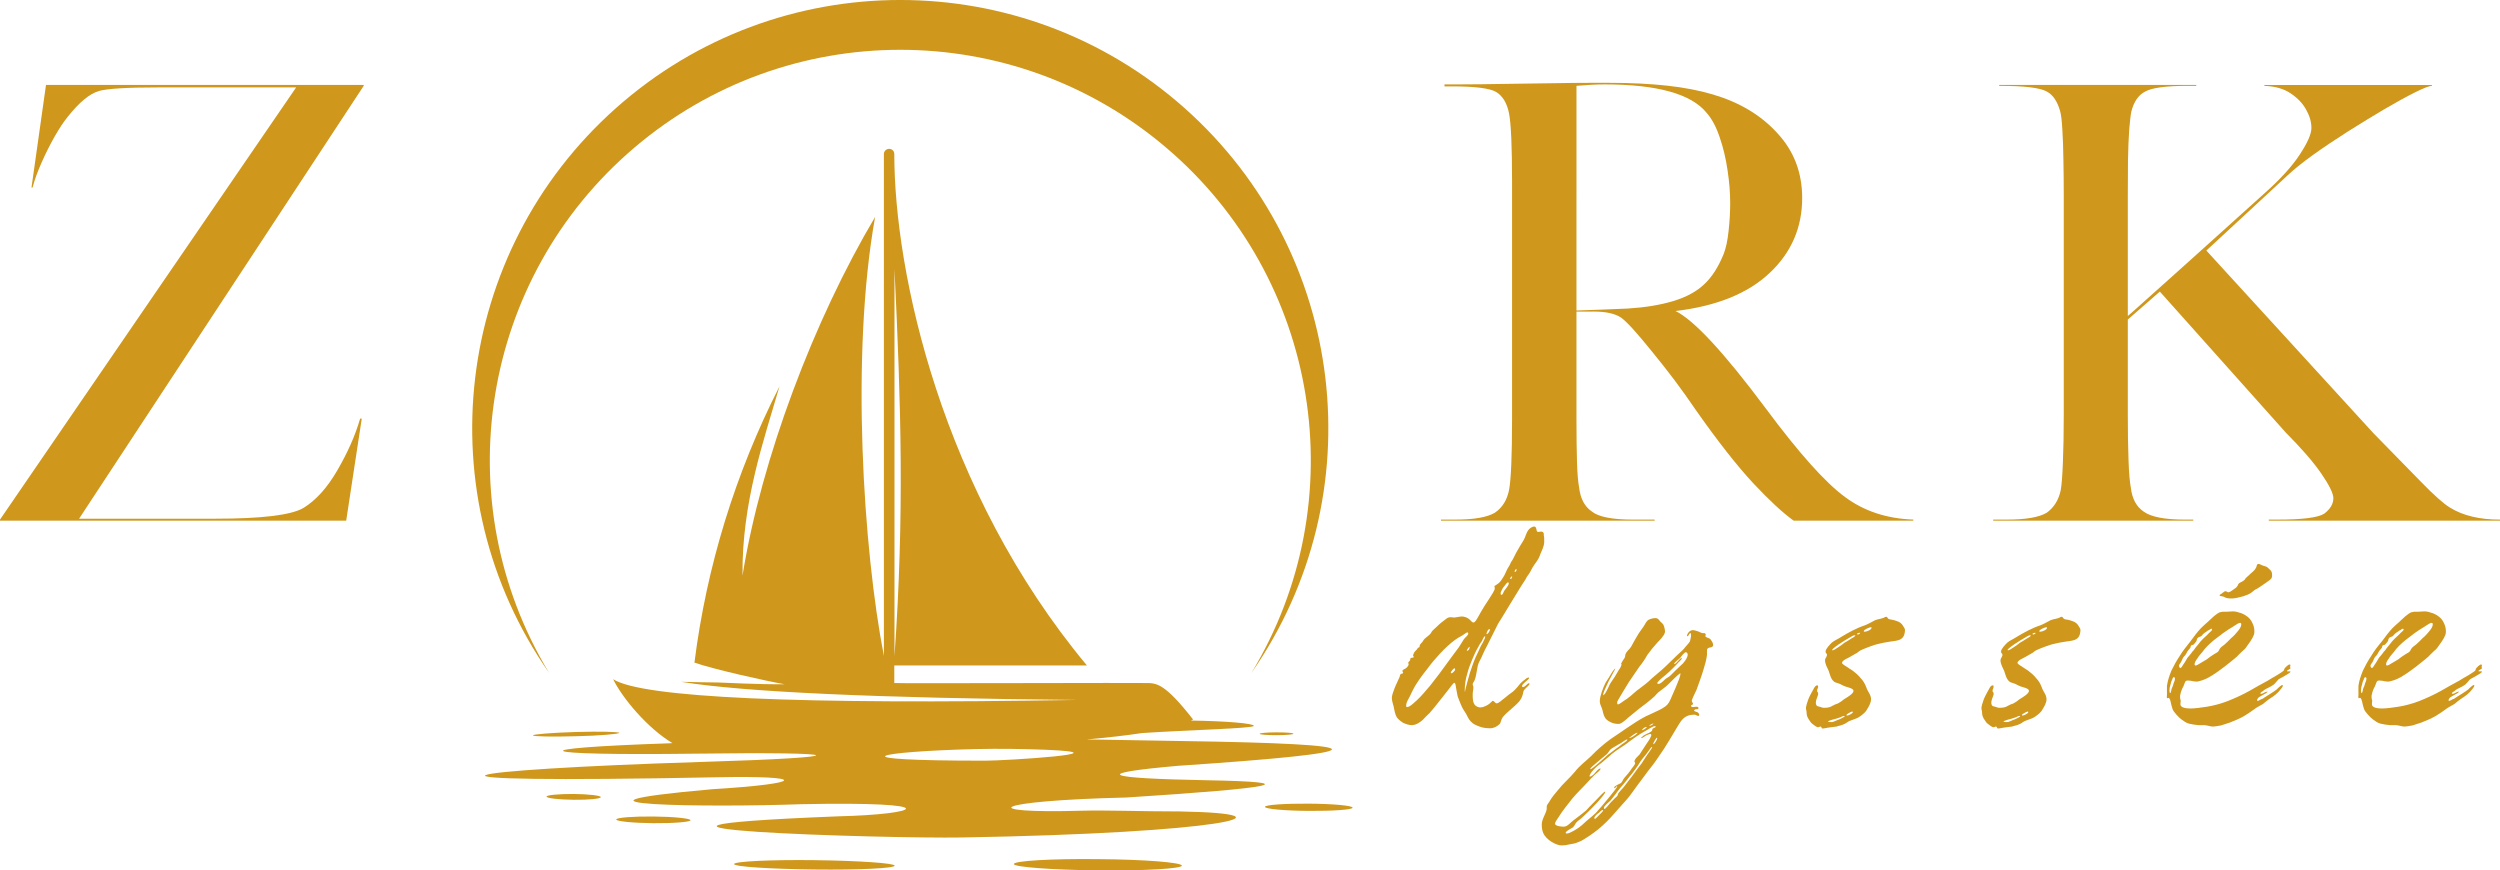 <?xml version="1.0" encoding="UTF-8" standalone="no"?>
<svg
   width="294.423"
   zoomAndPan="magnify"
   viewBox="0 0 220.817 76.885"
   height="102.513"
   preserveAspectRatio="xMidYMid"
   version="1.0"
   id="svg29"
   sodipodi:docname="RK (2).svg"
   xmlns:inkscape="http://www.inkscape.org/namespaces/inkscape"
   xmlns:sodipodi="http://sodipodi.sourceforge.net/DTD/sodipodi-0.dtd"
   xmlns="http://www.w3.org/2000/svg"
   xmlns:svg="http://www.w3.org/2000/svg">
  <sodipodi:namedview
     id="namedview29"
     pagecolor="#ffffff"
     bordercolor="#000000"
     borderopacity="0.25"
     inkscape:showpageshadow="2"
     inkscape:pageopacity="0.0"
     inkscape:pagecheckerboard="0"
     inkscape:deskcolor="#d1d1d1"
     inkscape:export-bgcolor="#ffffffff" />
  <defs
     id="defs1">
    <clipPath
       id="ddbff0255a">
      <path
         d="m 116,150 h 79 v 77.691 h -79 z m 0,0"
         clip-rule="nonzero"
         id="path1" />
    </clipPath>
  </defs>
  <g
     fill="#cf971b"
     fill-opacity="1"
     id="g4"
     transform="translate(-75.072,-150.626)">
    <g
       transform="translate(75.072,196.614)"
       id="g3">
      <g
         id="g2">
        <path
           d="M 0,0 V -0.094 L 26.156,-38.266 H 13.922 c -2.711,0 -4.434,0.105 -5.172,0.312 -0.824,0.23 -1.75,0.996 -2.781,2.297 -0.355,0.438 -0.742,1.023 -1.156,1.75 -0.406,0.719 -0.789,1.48 -1.141,2.281 -0.355,0.793 -0.621,1.527 -0.797,2.203 H 2.781 l 1.281,-9.062 H 32.125 v 0.078 L 6.984,-0.172 H 19 c 4.094,0 6.688,-0.312 7.781,-0.938 1.113,-0.676 2.113,-1.781 3,-3.312 0.914,-1.562 1.594,-3.094 2.031,-4.594 h 0.141 L 30.578,0 Z m 0,0"
           id="path2" />
      </g>
    </g>
  </g>
  <g
     fill="#cf971b"
     fill-opacity="1"
     id="g7"
     transform="translate(-75.072,-150.626)">
    <g
       transform="translate(197.712,214.767)"
       id="g6">
      <g
         id="g5">
        <path
           d="m 8.969,0.188 c 0.266,0 0.594,-0.125 0.812,-0.344 0.094,-0.078 0.125,-0.172 0.156,-0.297 0.047,-0.125 0.078,-0.234 0.172,-0.359 0.219,-0.266 0.484,-0.484 0.75,-0.719 0.25,-0.219 0.484,-0.422 0.703,-0.672 0.172,-0.234 0.266,-0.422 0.328,-0.719 0.031,-0.203 0.062,-0.266 0.203,-0.391 0.062,-0.094 0.359,-0.297 0.359,-0.422 0,-0.062 -0.031,-0.062 -0.047,-0.062 -0.031,0 -0.094,0.031 -0.156,0.094 -0.062,0.062 -0.25,0.25 -0.359,0.25 -0.062,0 -0.094,-0.031 -0.094,-0.094 0,-0.125 0.297,-0.359 0.359,-0.422 0.062,-0.031 0.266,-0.219 0.266,-0.281 0,-0.047 0,-0.047 -0.047,-0.047 -0.031,0 -0.125,0.031 -0.156,0.047 -0.125,0.094 -0.234,0.188 -0.359,0.281 -0.125,0.094 -0.219,0.203 -0.297,0.297 -0.094,0.094 -0.156,0.219 -0.25,0.297 -0.094,0.125 -0.203,0.219 -0.328,0.328 -0.266,0.188 -0.547,0.406 -0.781,0.609 -0.156,0.094 -0.453,0.422 -0.656,0.422 -0.062,0 -0.125,-0.062 -0.156,-0.094 -0.062,-0.062 -0.094,-0.125 -0.188,-0.125 -0.031,0 -0.047,0.031 -0.109,0.094 -0.125,0.125 -0.281,0.25 -0.453,0.328 -0.188,0.094 -0.359,0.156 -0.547,0.156 -0.125,0 -0.297,-0.062 -0.422,-0.172 C 7.438,-2.047 7.438,-2.469 7.438,-2.797 7.438,-3.062 7.5,-3.188 7.5,-3.453 c 0,-0.094 -0.062,-0.156 -0.062,-0.25 0,-0.125 0.109,-0.203 0.172,-0.359 0.062,-0.156 0.094,-0.297 0.125,-0.453 0.062,-0.266 0.094,-0.562 0.156,-0.844 C 7.969,-5.688 8.188,-5.953 8.312,-6.297 8.453,-6.594 8.578,-6.891 8.75,-7.188 c 0.312,-0.641 0.609,-1.234 0.938,-1.875 0.391,-0.594 0.75,-1.234 1.141,-1.859 0.391,-0.609 0.734,-1.234 1.125,-1.812 C 12.031,-12.875 12.125,-12.969 12.188,-13.125 c 0.062,-0.141 0.156,-0.203 0.219,-0.328 0.172,-0.234 0.266,-0.516 0.438,-0.75 0.188,-0.266 0.391,-0.516 0.516,-0.844 0.094,-0.297 0.25,-0.547 0.328,-0.844 0.094,-0.234 0.062,-0.547 0.062,-0.781 0,-0.062 -0.031,-0.125 -0.031,-0.156 0,-0.047 0,-0.078 0,-0.109 0,-0.156 -0.062,-0.25 -0.234,-0.25 -0.094,0 -0.188,0.031 -0.25,0.031 -0.078,0 -0.141,-0.031 -0.172,-0.234 -0.031,-0.156 -0.062,-0.219 -0.188,-0.25 -0.031,0 -0.078,0.031 -0.141,0.031 -0.25,0.094 -0.391,0.281 -0.484,0.453 -0.125,0.25 -0.188,0.516 -0.328,0.75 -0.219,0.344 -0.391,0.641 -0.578,0.969 -0.094,0.156 -0.156,0.297 -0.234,0.453 -0.062,0.094 -0.094,0.203 -0.156,0.297 -0.062,0.125 -0.156,0.188 -0.172,0.297 -0.062,0.125 -0.094,0.219 -0.188,0.344 -0.156,0.234 -0.234,0.5 -0.391,0.781 -0.156,0.234 -0.297,0.531 -0.547,0.688 -0.031,0.031 -0.109,0.062 -0.172,0.125 -0.062,0.031 -0.125,0.047 -0.125,0.109 0,0.094 0.031,0.062 0.031,0.156 0,0.094 -0.062,0.234 -0.156,0.391 -0.078,0.125 -0.141,0.234 -0.203,0.328 -0.188,0.281 -0.359,0.578 -0.547,0.844 -0.203,0.328 -0.391,0.656 -0.562,0.969 -0.094,0.141 -0.25,0.5 -0.422,0.5 -0.125,0 -0.25,-0.203 -0.375,-0.297 C 7.016,-9.547 6.859,-9.625 6.703,-9.656 6.625,-9.688 6.531,-9.688 6.469,-9.688 c -0.172,0 -0.547,0.094 -0.656,0.094 -0.094,0 -0.219,-0.031 -0.328,-0.031 -0.188,0 -0.312,0.078 -0.422,0.172 C 4.812,-9.266 4.578,-9.094 4.359,-8.875 4.219,-8.734 4.062,-8.609 3.906,-8.453 3.797,-8.344 3.766,-8.219 3.672,-8.125 c -0.219,0.234 -0.484,0.328 -0.625,0.609 -0.062,0.109 -0.219,0.234 -0.281,0.359 -0.031,0.078 0,0.109 -0.031,0.172 -0.031,0.031 -0.094,0.031 -0.109,0.062 -0.062,0.031 -0.094,0.125 -0.125,0.156 C 2.438,-6.688 2.344,-6.625 2.281,-6.531 2.25,-6.469 2.172,-6.312 2.172,-6.234 c 0,0.062 0.062,0.062 0.062,0.125 0,0.031 -0.062,0.062 -0.125,0.062 -0.156,0 -0.188,0.062 -0.188,0.156 0,0.172 -0.172,0.172 -0.172,0.297 0,0.062 0.031,0.094 0.031,0.141 0,0.094 -0.125,0.25 -0.25,0.344 C 1.422,-5.031 1.234,-5 1.234,-4.875 c 0,0.062 0.062,0.125 0.062,0.156 0,0.078 -0.125,0.078 -0.219,0.109 C 1,-4.516 1,-4.328 0.938,-4.25 c -0.125,0.312 -0.281,0.578 -0.391,0.875 -0.125,0.312 -0.25,0.672 -0.25,0.875 0,0.266 0.094,0.484 0.156,0.75 0.062,0.328 0.125,0.672 0.266,0.938 0.125,0.188 0.328,0.359 0.578,0.516 0.234,0.109 0.516,0.203 0.75,0.203 0.359,0 0.688,-0.203 0.969,-0.453 C 3.219,-0.75 3.438,-1 3.641,-1.172 4.094,-1.688 4.484,-2.203 4.906,-2.734 5.141,-3.016 5.359,-3.312 5.562,-3.578 c 0.094,-0.094 0.188,-0.25 0.25,-0.25 0.062,0 0.078,0.031 0.109,0.156 0.031,0.188 0.062,0.359 0.094,0.547 0.031,0.141 0.062,0.297 0.094,0.484 C 6.203,-2.375 6.312,-2.109 6.438,-1.812 6.562,-1.5 6.766,-1.266 6.922,-0.969 7.047,-0.688 7.188,-0.453 7.438,-0.266 7.609,-0.125 7.922,0 8.219,0.094 c 0.234,0.062 0.516,0.094 0.75,0.094 z m 2.203,-13.812 c -0.031,0 -0.031,0 -0.031,-0.031 0,-0.062 0.078,-0.219 0.141,-0.219 0.031,0 0.031,0.031 0.031,0.062 0,0.062 -0.062,0.188 -0.141,0.188 z M 10.781,-13 C 10.75,-13 10.75,-13 10.75,-13.031 c 0,-0.062 0.078,-0.203 0.172,-0.203 0,0 0,0 0,0.016 0,0.094 -0.062,0.219 -0.141,0.219 z m -0.797,1.406 c -0.047,0 -0.078,-0.047 -0.078,-0.141 0,-0.094 0.062,-0.219 0.109,-0.297 0.062,-0.156 0.188,-0.312 0.25,-0.375 0.031,-0.047 0.203,-0.297 0.297,-0.297 0.031,0 0.062,0.031 0.062,0.094 0,0.094 -0.062,0.203 -0.156,0.328 -0.094,0.125 -0.203,0.281 -0.266,0.359 -0.031,0.094 -0.125,0.328 -0.219,0.328 z m -1.312,3.469 c -0.031,-0.031 0,-0.125 0.031,-0.188 C 8.75,-8.453 8.844,-8.578 8.906,-8.578 c 0.031,0 0.062,0.031 0.062,0.062 C 8.938,-8.391 8.781,-8.125 8.672,-8.125 Z M 1.656,-1.688 c -0.062,0 -0.094,-0.031 -0.094,-0.094 0,-0.359 0.188,-0.562 0.328,-0.859 0.125,-0.281 0.281,-0.578 0.422,-0.844 0.328,-0.547 0.703,-1.062 1.094,-1.547 0.328,-0.453 0.719,-0.922 1.141,-1.375 0.453,-0.484 0.938,-0.938 1.406,-1.266 0.25,-0.188 0.547,-0.297 0.781,-0.484 0.031,-0.031 0.156,-0.125 0.25,-0.125 0.031,0 0.062,0.031 0.062,0.125 0,0.125 -0.344,0.391 -0.391,0.484 C 6.5,-7.438 6.344,-7.156 6.203,-6.953 5.891,-6.562 5.594,-6.109 5.266,-5.688 4.75,-4.969 4.219,-4.25 3.703,-3.609 3.312,-3.156 2.953,-2.703 2.5,-2.281 2.438,-2.25 1.922,-1.688 1.656,-1.688 Z m 5.109,-1.359 c -0.031,0 -0.031,-0.047 -0.031,-0.109 0,-0.484 0.094,-1.094 0.219,-1.453 C 7.047,-5.031 7.219,-5.453 7.375,-5.844 7.547,-6.234 7.703,-6.625 7.922,-6.984 8,-7.156 8.125,-7.344 8.25,-7.516 8.281,-7.578 8.422,-7.938 8.516,-7.938 c 0.031,0 0.031,0.016 0.031,0.047 0,0.125 -0.234,0.516 -0.234,0.547 C 8.156,-7.109 8.031,-6.797 7.922,-6.562 7.641,-6.016 7.438,-5.453 7.25,-4.875 c -0.031,0.031 -0.141,0.484 -0.266,0.906 -0.125,0.453 -0.25,0.922 -0.219,0.922 z m 0.188,-3.609 c -0.031,0 -0.031,0 -0.031,-0.031 0,-0.078 0.203,-0.328 0.234,-0.328 0.031,0.062 0,0.125 -0.031,0.219 -0.047,0.094 -0.141,0.141 -0.172,0.141 z M 5.562,-4.672 C 5.531,-4.672 5.5,-4.688 5.5,-4.719 c 0,-0.094 0.25,-0.391 0.312,-0.391 0.062,0 0.078,0.031 0.078,0.109 0,0.094 -0.234,0.328 -0.328,0.328 z m 0,0"
           id="path4" />
      </g>
    </g>
  </g>
  <g
     fill="#cf971b"
     fill-opacity="1"
     id="g10"
     transform="translate(-75.072,-150.626)">
    <g
       transform="translate(216.251,214.767)"
       id="g9">
      <g
         id="g8">
        <path
           d="m -3.281,10.531 c 0.266,0 0.516,-0.031 0.906,-0.125 0.297,-0.031 0.562,-0.141 0.844,-0.266 C -1,9.844 -0.484,9.484 -0.031,9.125 0.484,8.703 0.938,8.25 1.359,7.766 1.781,7.312 2.172,6.828 2.594,6.375 2.922,5.984 3.188,5.562 3.484,5.172 3.797,4.781 4.062,4.391 4.359,4 4.672,3.609 5,3.188 5.297,2.734 5.625,2.281 5.922,1.812 6.234,1.297 6.5,0.875 6.766,0.391 7.047,-0.062 7.312,-0.484 7.516,-0.812 8.031,-0.969 8.188,-1 8.359,-1.016 8.516,-1.016 c 0.094,0 0.188,0.109 0.297,0.109 0.062,0 0.094,-0.031 0.094,-0.094 0,-0.078 -0.062,-0.172 -0.156,-0.234 -0.047,-0.031 -0.297,-0.062 -0.297,-0.156 0,-0.047 0.125,-0.109 0.188,-0.109 0.062,0 0.094,0 0.109,0 0.031,0 0.094,-0.031 0.094,-0.094 0,-0.062 -0.062,-0.125 -0.172,-0.125 -0.094,0 -0.25,0.031 -0.328,0.031 -0.094,0 -0.156,-0.031 -0.156,-0.125 0,-0.078 0.172,-0.047 0.172,-0.172 C 8.359,-2.047 8.25,-2.141 8.25,-2.25 8.25,-2.344 8.547,-2.953 8.672,-3.219 8.875,-3.797 9.094,-4.359 9.266,-4.938 c 0.125,-0.422 0.281,-0.906 0.328,-1.359 0,0 0,-0.016 0,-0.047 0,-0.094 0,-0.188 0,-0.281 0,-0.078 0,-0.172 0.031,-0.203 0.062,-0.094 0.188,-0.125 0.281,-0.125 0.109,-0.031 0.234,-0.062 0.234,-0.234 0,-0.156 -0.156,-0.391 -0.266,-0.516 -0.062,-0.062 -0.422,-0.156 -0.422,-0.234 0,-0.062 0.031,-0.094 0.031,-0.156 0,-0.062 -0.062,-0.125 -0.125,-0.125 -0.062,0 -0.094,0 -0.156,0 -0.109,0 -0.266,-0.125 -0.453,-0.172 -0.109,-0.031 -0.266,-0.094 -0.406,-0.094 -0.094,0 -0.156,0.031 -0.219,0.062 C 8,-8.359 7.828,-8.125 7.828,-8 c 0,0.031 0.031,0.062 0.062,0.062 0.047,0 0.141,-0.281 0.234,-0.281 0.062,0 0.062,0.156 0.062,0.219 0,0.141 -0.094,0.453 -0.094,0.5 -0.125,0.219 -0.359,0.422 -0.516,0.641 C 7.406,-6.656 7.156,-6.469 6.953,-6.266 6.469,-5.812 6.047,-5.359 5.562,-4.938 5.203,-4.609 4.812,-4.328 4.453,-3.969 4.125,-3.672 3.734,-3.406 3.375,-3.125 3.047,-2.828 2.641,-2.469 2.25,-2.234 c -0.047,0.031 -0.422,0.312 -0.5,0.312 -0.031,0 -0.094,0 -0.094,-0.156 0,-0.156 0.203,-0.391 0.234,-0.484 0.25,-0.453 0.547,-0.891 0.812,-1.344 0.312,-0.453 0.609,-0.906 0.906,-1.328 0.266,-0.328 0.516,-0.688 0.719,-1.062 0.281,-0.391 0.578,-0.75 0.875,-1.078 0.188,-0.203 0.609,-0.594 0.672,-0.906 0,-0.031 0.016,-0.062 0.016,-0.078 0,-0.125 -0.047,-0.312 -0.078,-0.422 -0.062,-0.25 -0.188,-0.312 -0.328,-0.453 -0.156,-0.156 -0.188,-0.312 -0.453,-0.312 -0.188,0 -0.422,0.062 -0.547,0.125 C 4.25,-9.328 4.125,-9 4,-8.812 3.859,-8.609 3.703,-8.391 3.578,-8.219 3.344,-7.828 3.094,-7.406 2.891,-7.016 2.766,-6.797 2.5,-6.625 2.406,-6.375 2.375,-6.344 2.375,-6.297 2.375,-6.234 c 0,0.156 -0.125,0.312 -0.203,0.422 -0.031,0.062 -0.125,0.188 -0.156,0.281 -0.031,0.047 0.031,0.047 0.031,0.078 -0.031,0.156 -0.125,0.344 -0.219,0.453 -0.234,0.422 -0.5,0.844 -0.781,1.234 -0.078,0.125 -0.438,1.031 -0.625,1.031 0,0 0,-0.031 0,-0.062 0,-0.125 0.234,-0.656 0.484,-1.172 C 1.172,-4.484 1.422,-4.938 1.5,-5.078 1.422,-5.109 1.172,-4.719 0.969,-4.359 0.812,-4.125 0.688,-3.906 0.656,-3.875 0.422,-3.438 0.125,-2.641 0.125,-2.203 c 0,0.25 0.109,0.391 0.203,0.672 0.094,0.266 0.094,0.531 0.281,0.812 0.172,0.266 0.688,0.516 1.078,0.516 0.062,0 0.125,0 0.172,0 0.344,-0.094 0.734,-0.547 1,-0.734 C 3.094,-1.109 3.312,-1.328 3.547,-1.5 4.031,-1.859 4.516,-2.234 4.969,-2.641 5.109,-2.797 5.234,-2.953 5.391,-3.062 5.594,-3.219 5.812,-3.375 5.984,-3.516 c 0.156,-0.125 1.125,-1.156 1.266,-1.156 0,0 0,0.031 0,0.062 C 7.25,-4.25 6.438,-2.562 6.375,-2.375 6.203,-1.984 6.078,-1.828 5.688,-1.594 5.359,-1.391 5,-1.266 4.641,-1.078 4,-0.812 3.438,-0.453 2.859,-0.062 2.25,0.328 1.688,0.75 1.078,1.141 0.453,1.594 -0.094,2.078 -0.625,2.625 c -0.484,0.469 -1.031,0.859 -1.453,1.406 -0.484,0.578 -1.047,1.047 -1.5,1.625 -0.25,0.297 -0.516,0.609 -0.688,0.906 -0.062,0.141 -0.219,0.297 -0.281,0.453 -0.031,0.109 0,0.266 -0.031,0.391 C -4.688,7.828 -5,8.219 -5,8.703 c 0,0.234 0.031,0.5 0.125,0.719 0.266,0.656 1.203,1.109 1.594,1.109 z M 5.297,-3.734 c -0.062,0 -0.094,-0.031 -0.094,-0.062 0,-0.109 0.281,-0.328 0.328,-0.391 0.25,-0.203 0.484,-0.391 0.734,-0.625 C 6.5,-5.031 6.734,-5.266 6.984,-5.531 7.016,-5.594 7.375,-5.891 7.375,-5.984 c 0,-0.031 0,-0.031 -0.031,-0.031 -0.156,0 -0.453,0.531 -0.641,0.531 C 6.688,-5.484 6.688,-5.5 6.688,-5.5 c 0,-0.125 0.5,-0.484 0.531,-0.516 0.062,-0.094 0.359,-0.516 0.516,-0.516 0.094,0 0.156,0.125 0.156,0.219 0,0.297 -0.422,0.812 -0.547,0.891 C 7.016,-5.109 6.688,-4.812 6.375,-4.484 6.234,-4.328 5.984,-4.25 5.844,-4.094 5.688,-3.938 5.484,-3.734 5.297,-3.734 Z m -0.812,3.703 c 0,-0.031 0.234,-0.203 0.359,-0.203 0,0 0.031,0 0.031,0 C 4.812,-0.125 4.547,0 4.484,-0.031 Z m -7.281,9.516 c -0.062,0 -0.094,-0.031 -0.094,-0.062 C -2.891,9.266 -2.375,9.031 -2.25,8.938 -2.109,8.812 -2.078,8.672 -1.953,8.516 -1.812,8.344 -1.531,8.188 -1.359,8 -1.266,7.922 -0.625,7.312 -0.125,6.766 0.234,6.375 0.609,5.922 0.609,5.812 c 0,0 0,-0.031 -0.031,-0.031 -0.062,0 -0.422,0.359 -0.781,0.75 -0.406,0.391 -0.812,0.844 -0.906,0.938 -0.359,0.297 -0.75,0.594 -1.125,0.875 -0.234,0.172 -0.5,0.531 -0.812,0.531 -0.172,0 -0.781,-0.031 -0.781,-0.266 0,-0.156 0.281,-0.516 0.375,-0.672 C -3.125,7.406 -2.703,6.922 -2.312,6.406 -1.891,5.891 -1.438,5.484 -1,5 -0.781,4.75 -0.578,4.547 -0.328,4.297 -0.203,4.188 0.188,3.906 0.203,3.734 c -0.266,0 -0.531,0.516 -0.75,0.625 -0.078,0.062 -0.141,0.094 -0.172,0.094 -0.031,0 -0.062,0 -0.062,-0.031 0,-0.094 0.094,-0.234 0.172,-0.359 C -0.391,3.797 -0.125,3.516 0.188,3.312 0.516,3.016 0.875,2.766 1.172,2.469 1.562,2.141 2.047,1.859 2.469,1.562 3.016,1.141 3.547,0.75 4.156,0.422 4.25,0.391 4.781,0 4.969,0 5.031,0 5.062,0 5.062,0.031 5.062,0.125 4.844,0.188 4.812,0.203 4.75,0.266 4.781,0.359 4.719,0.422 4.484,0.656 4.094,0.688 3.875,0.938 3.828,1 3.766,1.016 3.766,1.016 c 0,0.031 0.031,0.031 0.062,0.031 0.078,0 0.328,-0.203 0.391,-0.234 0.109,-0.031 0.266,-0.125 0.359,-0.125 0.062,0 0.094,0.031 0.094,0.094 0,0.031 0,0.094 -0.031,0.125 -0.094,0.266 -0.312,0.516 -0.453,0.75 C 4,1.922 3.828,2.234 3.641,2.5 3.484,2.672 3.188,2.891 3.188,3.125 3.188,3.188 3.25,3.188 3.25,3.281 3.25,3.375 3.047,3.609 2.953,3.734 2.766,4.031 2.562,4.266 2.312,4.547 2.234,4.641 2.203,4.688 2.141,4.812 c -0.062,0.125 -0.125,0.219 -0.25,0.266 -0.031,0.031 -0.469,0.188 -0.5,0.344 0,0.031 0.031,0.062 0.047,0.062 0.062,0 0.125,-0.188 0.219,-0.188 0,0 0,0 0,0.031 0,0.094 -0.391,0.562 -0.781,1.047 C 0.484,6.859 0.094,7.312 0,7.406 c -0.328,0.422 -0.75,0.688 -1.172,1.078 -0.359,0.359 -0.75,0.641 -1.234,0.875 -0.062,0.031 -0.266,0.125 -0.391,0.125 z m 6.656,-9.125 c 0,0 0,-0.031 0,-0.031 0,-0.062 0.266,-0.266 0.359,-0.266 0.031,0 0.047,0.031 0.047,0.031 0,0.062 -0.328,0.266 -0.406,0.266 z m -1.125,0.688 c 0,0 0,0 -0.031,0 0.094,-0.078 0.578,-0.469 0.734,-0.469 0.016,0 0.016,0 0.016,0.031 C 3.453,0.625 3.312,0.75 3.125,0.875 2.984,0.969 2.828,1.047 2.734,1.047 Z M 4.844,1.594 c 0,0 0,0 0,-0.031 0,-0.094 0.266,-0.547 0.328,-0.547 0.031,0 0.031,0.031 0.031,0.031 0,0.125 -0.234,0.547 -0.359,0.547 z M -0.688,3.797 c -0.031,0 -0.031,0 -0.031,-0.031 0,-0.125 1.344,-1.172 1.469,-1.297 0.125,-0.125 0.188,-0.266 0.297,-0.391 0.125,-0.125 0.281,-0.188 0.391,-0.266 C 1.562,1.719 1.828,1.594 1.984,1.5 2.25,1.328 2.438,1.172 2.531,1.172 c 0.031,0 0.031,0.031 0.031,0.031 0,0.062 -0.219,0.219 -0.219,0.219 C 2.172,1.531 1.984,1.656 1.812,1.812 1.5,2.016 1.203,2.281 0.875,2.5 0.719,2.625 -0.516,3.797 -0.688,3.797 Z M 0.547,7.312 c -0.031,0 -0.062,-0.031 -0.062,-0.094 0,-0.172 0.453,-0.516 0.594,-0.656 C 1.297,6.312 1.469,6.047 1.656,5.812 1.984,5.359 2.375,4.969 2.703,4.516 3.094,4.062 3.438,3.578 3.734,3.094 3.906,2.828 4.125,2.625 4.297,2.375 c 0.031,-0.031 0.375,-0.547 0.422,-0.547 0.031,0 0.031,0 0.031,0.031 C 4.75,1.953 4.391,2.406 4.25,2.625 4.094,2.859 3.969,3.062 3.828,3.281 3.406,3.797 3.047,4.359 2.625,4.875 2.438,5.109 2.281,5.359 2.078,5.562 1.984,5.688 1.828,5.812 1.75,5.953 1.719,6.047 1.719,6.078 1.688,6.141 1.625,6.234 1.422,6.375 1.359,6.469 1.203,6.625 1.047,6.766 0.938,6.922 0.906,6.953 0.625,7.312 0.547,7.312 Z m -0.844,0.875 c -0.031,0 -0.062,-0.031 -0.062,-0.062 0,-0.156 0.234,-0.359 0.422,-0.484 0.031,-0.031 0.203,-0.234 0.328,-0.234 0.031,0 0.062,0.031 0.031,0.031 0,0.078 -0.156,0.203 -0.328,0.391 C -0.062,7.969 -0.234,8.188 -0.297,8.188 Z m 0,0"
           id="path7" />
      </g>
    </g>
  </g>
  <g
     fill="#cf971b"
     fill-opacity="1"
     id="g13"
     transform="translate(-75.072,-150.626)">
    <g
       transform="translate(234.851,214.767)"
       id="g12">
      <g
         id="g11">
        <path
           d="M 1.234,0.203 C 1.391,0.203 1.625,0.125 1.719,0.125 1.859,0.094 2.047,0.094 2.203,0.062 c 0.141,0 0.297,-0.031 0.438,-0.094 0.219,-0.031 0.406,-0.125 0.578,-0.203 0.188,-0.125 0.297,-0.219 0.516,-0.281 C 3.938,-0.609 4.156,-0.656 4.328,-0.75 4.484,-0.844 4.641,-0.938 4.75,-1.047 4.906,-1.172 5.062,-1.328 5.141,-1.5 c 0.156,-0.25 0.344,-0.578 0.344,-0.875 0,-0.422 -0.312,-0.688 -0.422,-1.062 -0.125,-0.328 -0.281,-0.594 -0.516,-0.828 -0.188,-0.25 -0.453,-0.453 -0.688,-0.641 -0.188,-0.125 -0.375,-0.234 -0.547,-0.359 -0.094,-0.062 -0.391,-0.219 -0.391,-0.328 0,-0.219 0.531,-0.422 0.688,-0.516 C 3.797,-6.203 3.938,-6.312 4.125,-6.406 4.266,-6.469 4.359,-6.562 4.484,-6.656 4.812,-6.828 5.172,-6.953 5.5,-7.078 6.234,-7.344 6.953,-7.438 7.703,-7.547 c 0.328,-0.062 0.609,-0.188 0.719,-0.547 0.031,-0.094 0.062,-0.297 0.062,-0.391 0,-0.156 -0.125,-0.266 -0.203,-0.422 -0.094,-0.156 -0.25,-0.266 -0.391,-0.328 -0.156,-0.062 -0.344,-0.125 -0.484,-0.156 -0.125,-0.031 -0.297,-0.031 -0.391,-0.094 C 6.922,-9.562 6.922,-9.688 6.797,-9.656 c -0.094,0 -0.172,0.094 -0.266,0.109 -0.062,0.031 -0.156,0.031 -0.219,0.062 -0.141,0.031 -0.328,0.062 -0.469,0.125 -0.312,0.156 -0.578,0.328 -0.906,0.453 -0.719,0.234 -1.422,0.625 -2.078,1.016 -0.266,0.188 -0.609,0.312 -0.844,0.516 -0.156,0.156 -0.547,0.547 -0.547,0.781 0,0.188 0.125,0.156 0.125,0.281 0,0.203 -0.172,0.297 -0.172,0.5 0,0.312 0.203,0.672 0.328,0.938 0.109,0.328 0.203,0.812 0.562,1 0.125,0.047 0.281,0.078 0.422,0.141 0.156,0.094 0.312,0.156 0.453,0.219 0.219,0.078 0.75,0.172 0.75,0.391 0,0.266 -0.594,0.594 -0.844,0.75 -0.141,0.125 -0.297,0.234 -0.469,0.328 -0.125,0.094 -0.312,0.094 -0.422,0.188 -0.156,0.047 -0.219,0.141 -0.375,0.172 -0.172,0.062 -0.438,0.062 -0.5,0.062 -0.188,0 -0.219,-0.062 -0.391,-0.094 -0.125,-0.062 -0.188,0 -0.281,-0.141 -0.031,-0.062 -0.047,-0.156 -0.047,-0.219 0,-0.234 0.141,-0.484 0.203,-0.719 0,-0.031 0,-0.062 0,-0.094 0,-0.156 -0.094,-0.094 -0.094,-0.234 0,-0.125 0.094,-0.25 0.094,-0.359 0,-0.094 -0.031,-0.125 -0.062,-0.125 -0.172,0 -0.266,0.172 -0.359,0.359 C 0.266,-3.062 0.188,-2.859 0.062,-2.641 0,-2.5 -0.094,-2.312 -0.125,-2.172 c -0.031,0.062 -0.141,0.453 -0.141,0.578 0,0.125 0.062,0.234 0.062,0.453 0,0.172 0.078,0.391 0.203,0.562 0.094,0.156 0.203,0.312 0.328,0.391 0.125,0.094 0.328,0.281 0.484,0.281 0.094,0 0.125,-0.062 0.203,-0.062 0.094,0 0.094,0.125 0.125,0.156 0.031,0.016 0.062,0.016 0.094,0.016 z M 4.938,-8.344 c -0.062,0 -0.094,0 -0.094,-0.047 0,-0.125 0.453,-0.344 0.641,-0.344 0.016,0 0.047,0 0.047,0.031 0,0.094 -0.109,0.188 -0.234,0.25 -0.125,0.062 -0.266,0.109 -0.359,0.109 z m -0.641,0.25 C 4.266,-8.094 4.25,-8.125 4.25,-8.156 4.25,-8.188 4.391,-8.25 4.453,-8.25 c 0.031,0 0.062,0 0.062,0.031 0,0.062 -0.156,0.125 -0.219,0.125 z m -2.188,1.391 c -0.062,0 -0.062,0 -0.062,-0.031 0,-0.094 0.594,-0.516 0.812,-0.641 C 3.047,-7.5 3.312,-7.672 3.547,-7.797 3.766,-7.938 3.938,-8.031 4.031,-8.031 c 0.031,0 0.062,0 0.062,0.031 0,0.078 -0.297,0.234 -0.359,0.266 -0.219,0.156 -0.422,0.266 -0.641,0.391 -0.047,0.062 -0.297,0.234 -0.531,0.391 -0.188,0.125 -0.391,0.25 -0.453,0.25 z M 3.375,-0.938 c -0.031,0 -0.062,0 -0.062,-0.062 0,-0.047 0.359,-0.266 0.516,-0.297 0.031,0 0.047,0.031 0.047,0.062 0,0.094 -0.359,0.297 -0.5,0.297 z m -1.391,0.578 c -0.094,0 -0.297,0 -0.297,-0.062 0,-0.031 0.203,-0.094 0.391,-0.156 C 2.234,-0.609 2.344,-0.656 2.375,-0.656 2.5,-0.688 2.641,-0.75 2.766,-0.781 c 0.062,-0.031 0.25,-0.125 0.297,-0.125 0.031,0 0.094,0 0.094,0.031 0,0.062 -0.422,0.25 -0.453,0.266 -0.234,0.062 -0.5,0.25 -0.719,0.25 z m 0,0"
           id="path10" />
      </g>
    </g>
  </g>
  <g
     fill="#cf971b"
     fill-opacity="1"
     id="g16"
     transform="translate(-75.072,-150.626)">
    <g
       transform="translate(250.35,214.767)"
       id="g15">
      <g
         id="g14">
        <path
           d="M 1.234,0.203 C 1.391,0.203 1.625,0.125 1.719,0.125 1.859,0.094 2.047,0.094 2.203,0.062 c 0.141,0 0.297,-0.031 0.438,-0.094 0.219,-0.031 0.406,-0.125 0.578,-0.203 0.188,-0.125 0.297,-0.219 0.516,-0.281 C 3.938,-0.609 4.156,-0.656 4.328,-0.75 4.484,-0.844 4.641,-0.938 4.75,-1.047 4.906,-1.172 5.062,-1.328 5.141,-1.5 c 0.156,-0.25 0.344,-0.578 0.344,-0.875 0,-0.422 -0.312,-0.688 -0.422,-1.062 -0.125,-0.328 -0.281,-0.594 -0.516,-0.828 -0.188,-0.25 -0.453,-0.453 -0.688,-0.641 -0.188,-0.125 -0.375,-0.234 -0.547,-0.359 -0.094,-0.062 -0.391,-0.219 -0.391,-0.328 0,-0.219 0.531,-0.422 0.688,-0.516 C 3.797,-6.203 3.938,-6.312 4.125,-6.406 4.266,-6.469 4.359,-6.562 4.484,-6.656 4.812,-6.828 5.172,-6.953 5.5,-7.078 6.234,-7.344 6.953,-7.438 7.703,-7.547 c 0.328,-0.062 0.609,-0.188 0.719,-0.547 0.031,-0.094 0.062,-0.297 0.062,-0.391 0,-0.156 -0.125,-0.266 -0.203,-0.422 -0.094,-0.156 -0.25,-0.266 -0.391,-0.328 -0.156,-0.062 -0.344,-0.125 -0.484,-0.156 -0.125,-0.031 -0.297,-0.031 -0.391,-0.094 C 6.922,-9.562 6.922,-9.688 6.797,-9.656 c -0.094,0 -0.172,0.094 -0.266,0.109 -0.062,0.031 -0.156,0.031 -0.219,0.062 -0.141,0.031 -0.328,0.062 -0.469,0.125 -0.312,0.156 -0.578,0.328 -0.906,0.453 -0.719,0.234 -1.422,0.625 -2.078,1.016 -0.266,0.188 -0.609,0.312 -0.844,0.516 -0.156,0.156 -0.547,0.547 -0.547,0.781 0,0.188 0.125,0.156 0.125,0.281 0,0.203 -0.172,0.297 -0.172,0.5 0,0.312 0.203,0.672 0.328,0.938 0.109,0.328 0.203,0.812 0.562,1 0.125,0.047 0.281,0.078 0.422,0.141 0.156,0.094 0.312,0.156 0.453,0.219 0.219,0.078 0.75,0.172 0.75,0.391 0,0.266 -0.594,0.594 -0.844,0.75 -0.141,0.125 -0.297,0.234 -0.469,0.328 -0.125,0.094 -0.312,0.094 -0.422,0.188 -0.156,0.047 -0.219,0.141 -0.375,0.172 -0.172,0.062 -0.438,0.062 -0.5,0.062 -0.188,0 -0.219,-0.062 -0.391,-0.094 -0.125,-0.062 -0.188,0 -0.281,-0.141 -0.031,-0.062 -0.047,-0.156 -0.047,-0.219 0,-0.234 0.141,-0.484 0.203,-0.719 0,-0.031 0,-0.062 0,-0.094 0,-0.156 -0.094,-0.094 -0.094,-0.234 0,-0.125 0.094,-0.25 0.094,-0.359 0,-0.094 -0.031,-0.125 -0.062,-0.125 -0.172,0 -0.266,0.172 -0.359,0.359 C 0.266,-3.062 0.188,-2.859 0.062,-2.641 0,-2.5 -0.094,-2.312 -0.125,-2.172 c -0.031,0.062 -0.141,0.453 -0.141,0.578 0,0.125 0.062,0.234 0.062,0.453 0,0.172 0.078,0.391 0.203,0.562 0.094,0.156 0.203,0.312 0.328,0.391 0.125,0.094 0.328,0.281 0.484,0.281 0.094,0 0.125,-0.062 0.203,-0.062 0.094,0 0.094,0.125 0.125,0.156 0.031,0.016 0.062,0.016 0.094,0.016 z M 4.938,-8.344 c -0.062,0 -0.094,0 -0.094,-0.047 0,-0.125 0.453,-0.344 0.641,-0.344 0.016,0 0.047,0 0.047,0.031 0,0.094 -0.109,0.188 -0.234,0.25 -0.125,0.062 -0.266,0.109 -0.359,0.109 z m -0.641,0.25 C 4.266,-8.094 4.25,-8.125 4.25,-8.156 4.25,-8.188 4.391,-8.25 4.453,-8.25 c 0.031,0 0.062,0 0.062,0.031 0,0.062 -0.156,0.125 -0.219,0.125 z m -2.188,1.391 c -0.062,0 -0.062,0 -0.062,-0.031 0,-0.094 0.594,-0.516 0.812,-0.641 C 3.047,-7.5 3.312,-7.672 3.547,-7.797 3.766,-7.938 3.938,-8.031 4.031,-8.031 c 0.031,0 0.062,0 0.062,0.031 0,0.078 -0.297,0.234 -0.359,0.266 -0.219,0.156 -0.422,0.266 -0.641,0.391 -0.047,0.062 -0.297,0.234 -0.531,0.391 -0.188,0.125 -0.391,0.25 -0.453,0.25 z M 3.375,-0.938 c -0.031,0 -0.062,0 -0.062,-0.062 0,-0.047 0.359,-0.266 0.516,-0.297 0.031,0 0.047,0.031 0.047,0.062 0,0.094 -0.359,0.297 -0.5,0.297 z m -1.391,0.578 c -0.094,0 -0.297,0 -0.297,-0.062 0,-0.031 0.203,-0.094 0.391,-0.156 C 2.234,-0.609 2.344,-0.656 2.375,-0.656 2.5,-0.688 2.641,-0.75 2.766,-0.781 c 0.062,-0.031 0.25,-0.125 0.297,-0.125 0.031,0 0.094,0 0.094,0.031 0,0.062 -0.422,0.25 -0.453,0.266 -0.234,0.062 -0.5,0.25 -0.719,0.25 z m 0,0"
           id="path13" />
      </g>
    </g>
  </g>
  <g
     fill="#cf971b"
     fill-opacity="1"
     id="g19"
     transform="translate(-75.072,-150.626)">
    <g
       transform="translate(265.85,214.767)"
       id="g18">
      <g
         id="g17">
        <path
           d="m 6.312,-11.281 c 0.125,0 0.25,0 0.344,-0.031 0.266,-0.031 0.5,-0.125 0.688,-0.156 0.328,-0.125 0.453,-0.141 0.688,-0.297 0.156,-0.094 0.25,-0.219 0.391,-0.297 0.156,-0.062 0.281,-0.156 0.422,-0.25 0.125,-0.094 0.281,-0.172 0.391,-0.266 0.125,-0.094 0.25,-0.156 0.328,-0.234 0.188,-0.125 0.375,-0.25 0.344,-0.547 0,-0.266 -0.062,-0.359 -0.281,-0.547 -0.109,-0.125 -0.234,-0.203 -0.391,-0.234 -0.141,-0.031 -0.266,-0.094 -0.391,-0.156 -0.062,-0.031 -0.109,-0.031 -0.141,-0.031 -0.188,0 -0.125,0.25 -0.25,0.391 -0.109,0.219 -0.391,0.391 -0.562,0.578 -0.125,0.125 -0.25,0.203 -0.344,0.328 C 7.5,-12.906 7.375,-12.844 7.25,-12.766 c -0.094,0.062 -0.234,0.094 -0.297,0.188 -0.031,0.031 -0.062,0.094 -0.062,0.125 -0.031,0.047 -0.062,0.109 -0.125,0.172 -0.031,0.031 -0.062,0.094 -0.109,0.094 -0.188,0.125 -0.359,0.297 -0.578,0.359 -0.031,0 -0.062,0 -0.062,0 -0.062,0 -0.062,-0.062 -0.141,-0.062 -0.031,-0.031 -0.062,-0.031 -0.094,-0.031 -0.031,0 -0.062,0.031 -0.094,0.031 -0.031,0.031 -0.062,0.062 -0.125,0.094 -0.062,0.062 -0.109,0.094 -0.172,0.125 -0.031,0.031 -0.125,0.078 -0.125,0.109 0.031,0.094 0.156,0.062 0.219,0.094 0.172,0 0.266,0.125 0.438,0.156 0.125,0.031 0.281,0.031 0.391,0.031 z M 4.672,0.031 c 0.234,0 0.469,-0.062 0.719,-0.094 0.266,-0.094 0.531,-0.172 0.812,-0.266 0.391,-0.156 0.812,-0.328 1.203,-0.547 0.391,-0.234 0.75,-0.484 1.109,-0.75 0.188,-0.125 0.391,-0.203 0.578,-0.328 0.172,-0.156 0.359,-0.281 0.531,-0.422 0.422,-0.266 0.781,-0.516 1.062,-0.906 0.062,-0.094 0.172,-0.203 0.172,-0.297 0,-0.031 -0.031,-0.062 -0.031,-0.062 -0.109,0 -0.422,0.297 -0.5,0.391 -0.344,0.266 -0.734,0.484 -1.094,0.719 C 9.156,-2.469 9.062,-2.406 8.938,-2.375 8.875,-2.344 8.703,-2.234 8.672,-2.234 c -0.062,0 -0.094,-0.016 -0.094,-0.047 0,-0.062 0.062,-0.188 0.172,-0.281 0.125,-0.078 0.312,-0.172 0.406,-0.234 0.078,-0.031 0.297,-0.156 0.359,-0.25 -0.031,0 -0.031,0 -0.062,0 -0.062,0 -0.156,0.031 -0.25,0.094 -0.047,0.031 -0.172,0.094 -0.234,0.094 -0.062,0 -0.094,0 -0.094,-0.062 0,-0.062 0.188,-0.141 0.219,-0.172 0.172,-0.156 0.297,-0.219 0.5,-0.312 0.062,-0.047 0.188,-0.078 0.312,-0.172 0.109,-0.062 0.203,-0.125 0.266,-0.219 0.125,-0.109 0.188,-0.234 0.328,-0.359 0.219,-0.109 0.422,-0.234 0.641,-0.359 0.031,-0.031 0.391,-0.203 0.391,-0.297 0,-0.031 -0.031,-0.031 -0.062,-0.031 -0.062,0 -0.125,0 -0.188,0 -0.031,0 -0.062,0 -0.062,-0.031 0,-0.062 0.312,-0.188 0.312,-0.234 0,-0.062 -0.031,-0.062 -0.031,-0.125 0,-0.062 0.031,-0.125 0.031,-0.156 0,-0.031 -0.031,-0.062 -0.094,-0.062 -0.094,0 -0.391,0.281 -0.453,0.391 0,0.031 0,0.094 -0.031,0.125 C 10.891,-4.844 10.719,-4.75 10.562,-4.641 10.234,-4.422 9.875,-4.25 9.547,-4.031 9,-3.734 8.453,-3.438 7.922,-3.125 7.281,-2.766 6.625,-2.469 5.953,-2.203 5.359,-1.984 4.75,-1.812 4.156,-1.719 3.734,-1.656 3.125,-1.562 2.703,-1.562 2.344,-1.562 1.812,-1.625 1.812,-1.922 c 0,-0.062 0.016,-0.156 0.016,-0.25 0.031,-0.109 0,-0.078 -0.016,-0.172 -0.031,-0.094 -0.031,-0.188 -0.031,-0.25 0,-0.078 0,-0.141 0.031,-0.234 0.047,-0.234 0.141,-0.484 0.266,-0.688 0.031,-0.062 0.062,-0.156 0.094,-0.25 C 2.203,-3.859 2.25,-3.969 2.312,-4 2.344,-4.031 2.438,-4.031 2.5,-4.031 c 0.141,0 0.328,0.031 0.422,0.062 0.125,0 0.172,0.031 0.297,0.031 0.062,0 0.125,0 0.219,-0.031 C 3.859,-4.062 4.25,-4.25 4.609,-4.484 5,-4.719 5.359,-5 5.719,-5.266 6.078,-5.562 6.469,-5.844 6.797,-6.141 6.953,-6.297 7.078,-6.438 7.25,-6.594 7.375,-6.703 7.5,-6.797 7.609,-6.953 7.859,-7.312 8.156,-7.672 8.312,-8.094 8.344,-8.188 8.344,-8.312 8.344,-8.422 8.344,-8.703 8.25,-8.969 8.125,-9.203 7.938,-9.562 7.609,-9.812 7.219,-9.969 7.016,-10.016 6.734,-10.141 6.5,-10.141 c -0.266,0 -0.391,0.031 -0.578,0.031 -0.078,0 -0.172,0 -0.234,0 -0.125,0 -0.203,0 -0.297,0.031 -0.25,0.031 -0.422,0.234 -0.609,0.359 C 4.578,-9.547 4.391,-9.359 4.188,-9.172 3.969,-9 3.797,-8.812 3.609,-8.641 3.281,-8.281 2.984,-7.891 2.703,-7.5 2.375,-7.078 2.016,-6.656 1.75,-6.203 1.469,-5.781 1.234,-5.359 1.016,-4.906 0.844,-4.484 0.688,-4.031 0.625,-3.578 c -0.016,0.234 0,0.516 0,0.75 0,0.062 -0.016,0.188 -0.016,0.234 0,0.062 0.016,0.125 0.047,0.125 0.031,0 0.062,-0.031 0.094,-0.031 0.031,0 0.031,0 0.031,0 0.094,0.062 0.125,0.188 0.156,0.297 0.031,0.125 0.062,0.25 0.078,0.344 0.062,0.172 0.094,0.422 0.219,0.562 0.156,0.219 0.297,0.359 0.484,0.547 0.109,0.094 0.234,0.203 0.391,0.297 0.203,0.156 0.453,0.25 0.656,0.266 0.219,0.062 0.422,0.062 0.641,0.094 0.078,0 0.172,0 0.266,0 h 0.062 c 0.141,0 0.266,0 0.422,0.031 0.172,0.031 0.328,0.094 0.516,0.094 z M 3.156,-5.359 c -0.062,0 -0.094,-0.031 -0.094,-0.125 0,-0.141 0.156,-0.391 0.25,-0.5 0.125,-0.219 0.266,-0.359 0.422,-0.547 0.297,-0.422 0.656,-0.75 1.047,-1.078 C 5,-7.766 5.203,-7.938 5.422,-8.094 5.594,-8.25 5.812,-8.359 6.016,-8.516 6.234,-8.641 6.438,-8.781 6.688,-8.938 6.734,-8.969 6.953,-9.125 7.078,-9.125 c 0.078,0 0.109,0.031 0.109,0.156 0,0.156 -0.141,0.391 -0.328,0.609 C 6.688,-8.156 6.5,-7.938 6.312,-7.797 6.109,-7.578 5.922,-7.406 5.719,-7.219 5.562,-7.078 5.359,-6.984 5.266,-6.797 5.203,-6.688 5.203,-6.625 5.078,-6.531 5,-6.469 4.906,-6.438 4.812,-6.375 4.578,-6.234 4.359,-6.078 4.125,-5.891 3.938,-5.781 3.734,-5.656 3.516,-5.531 3.438,-5.5 3.281,-5.359 3.156,-5.359 Z m -1.344,0.219 c -0.062,0 -0.125,-0.094 -0.125,-0.188 0,-0.156 0.203,-0.297 0.234,-0.453 0.062,-0.094 0.062,-0.172 0.125,-0.266 0.062,-0.094 0.125,-0.156 0.188,-0.219 0.109,-0.141 0.172,-0.328 0.297,-0.469 0.062,-0.062 0.109,-0.125 0.172,-0.219 0.031,-0.094 0,-0.125 0.062,-0.172 0.031,-0.031 0.125,-0.062 0.188,-0.062 C 3.016,-7.25 3.156,-7.406 3.219,-7.5 3.281,-7.641 3.25,-7.734 3.375,-7.828 c 0.078,-0.062 0.203,-0.062 0.297,-0.141 0.062,-0.062 0.125,-0.156 0.203,-0.219 0.094,-0.062 0.156,-0.125 0.25,-0.172 0.094,-0.094 0.141,-0.094 0.203,-0.125 0.062,-0.031 0.156,-0.125 0.219,-0.125 0.031,0 0.062,0 0.062,0.094 0,0.062 -0.125,0.156 -0.281,0.297 C 4.25,-8.125 4.125,-8 4.031,-7.922 3.875,-7.797 3.734,-7.641 3.578,-7.469 3.406,-7.219 3.156,-6.984 2.984,-6.703 2.891,-6.625 2.828,-6.531 2.766,-6.438 2.672,-6.297 2.562,-6.203 2.438,-6.047 c -0.125,0.203 -0.234,0.422 -0.391,0.625 -0.031,0.062 -0.156,0.281 -0.234,0.281 z m -0.906,2.219 c -0.031,0 -0.062,-0.094 -0.062,-0.234 0,-0.188 0.031,-0.328 0.094,-0.516 C 0.969,-3.828 1.016,-4 1.078,-4.094 c 0,-0.031 0.062,-0.234 0.156,-0.234 0.062,0 0.094,0.062 0.094,0.141 0,0.062 -0.031,0.156 -0.031,0.188 -0.062,0.141 -0.125,0.297 -0.156,0.453 C 1.078,-3.438 1.016,-3.281 1,-3.125 0.969,-2.984 0.938,-2.922 0.906,-2.922 Z m 0,0"
           id="path16" />
      </g>
    </g>
  </g>
  <g
     fill="#cf971b"
     fill-opacity="1"
     id="g22"
     transform="translate(-75.072,-150.626)">
    <g
       transform="translate(282.764,214.767)"
       id="g21">
      <g
         id="g20">
        <path
           d="m 4.672,0.031 c 0.234,0 0.469,-0.062 0.719,-0.094 0.266,-0.094 0.531,-0.172 0.812,-0.266 0.391,-0.156 0.812,-0.328 1.203,-0.547 0.391,-0.234 0.75,-0.484 1.109,-0.75 0.188,-0.125 0.391,-0.203 0.578,-0.328 0.172,-0.156 0.359,-0.281 0.531,-0.422 0.422,-0.266 0.781,-0.516 1.062,-0.906 0.062,-0.094 0.172,-0.203 0.172,-0.297 0,-0.031 -0.031,-0.062 -0.031,-0.062 -0.109,0 -0.422,0.297 -0.5,0.391 -0.344,0.266 -0.734,0.484 -1.094,0.719 C 9.156,-2.469 9.062,-2.406 8.938,-2.375 8.875,-2.344 8.703,-2.234 8.672,-2.234 c -0.062,0 -0.094,-0.016 -0.094,-0.047 0,-0.062 0.062,-0.188 0.172,-0.281 0.125,-0.078 0.312,-0.172 0.406,-0.234 0.078,-0.031 0.297,-0.156 0.359,-0.25 -0.031,0 -0.031,0 -0.062,0 -0.062,0 -0.156,0.031 -0.25,0.094 -0.047,0.031 -0.172,0.094 -0.234,0.094 -0.062,0 -0.094,0 -0.094,-0.062 0,-0.062 0.188,-0.141 0.219,-0.172 0.172,-0.156 0.297,-0.219 0.5,-0.312 0.062,-0.047 0.188,-0.078 0.312,-0.172 0.109,-0.062 0.203,-0.125 0.266,-0.219 0.125,-0.109 0.188,-0.234 0.328,-0.359 0.219,-0.109 0.422,-0.234 0.641,-0.359 0.031,-0.031 0.391,-0.203 0.391,-0.297 0,-0.031 -0.031,-0.031 -0.062,-0.031 -0.062,0 -0.125,0 -0.188,0 -0.031,0 -0.062,0 -0.062,-0.031 0,-0.062 0.312,-0.188 0.312,-0.234 0,-0.062 -0.031,-0.062 -0.031,-0.125 0,-0.062 0.031,-0.125 0.031,-0.156 0,-0.031 -0.031,-0.062 -0.094,-0.062 -0.094,0 -0.391,0.281 -0.453,0.391 0,0.031 0,0.094 -0.031,0.125 C 10.891,-4.844 10.719,-4.75 10.562,-4.641 10.234,-4.422 9.875,-4.25 9.547,-4.031 9,-3.734 8.453,-3.438 7.922,-3.125 7.281,-2.766 6.625,-2.469 5.953,-2.203 5.359,-1.984 4.75,-1.812 4.156,-1.719 3.734,-1.656 3.125,-1.562 2.703,-1.562 2.344,-1.562 1.812,-1.625 1.812,-1.922 c 0,-0.062 0.016,-0.156 0.016,-0.25 0.031,-0.109 0,-0.078 -0.016,-0.172 -0.031,-0.094 -0.031,-0.188 -0.031,-0.25 0,-0.078 0,-0.141 0.031,-0.234 0.047,-0.234 0.141,-0.484 0.266,-0.688 0.031,-0.062 0.062,-0.156 0.094,-0.25 C 2.203,-3.859 2.25,-3.969 2.312,-4 2.344,-4.031 2.438,-4.031 2.5,-4.031 c 0.141,0 0.328,0.031 0.422,0.062 0.125,0 0.172,0.031 0.297,0.031 0.062,0 0.125,0 0.219,-0.031 C 3.859,-4.062 4.25,-4.25 4.609,-4.484 5,-4.719 5.359,-5 5.719,-5.266 6.078,-5.562 6.469,-5.844 6.797,-6.141 6.953,-6.297 7.078,-6.438 7.25,-6.594 7.375,-6.703 7.5,-6.797 7.609,-6.953 7.859,-7.312 8.156,-7.672 8.312,-8.094 8.344,-8.188 8.344,-8.312 8.344,-8.422 8.344,-8.703 8.25,-8.969 8.125,-9.203 7.938,-9.562 7.609,-9.812 7.219,-9.969 7.016,-10.016 6.734,-10.141 6.5,-10.141 c -0.266,0 -0.391,0.031 -0.578,0.031 -0.078,0 -0.172,0 -0.234,0 -0.125,0 -0.203,0 -0.297,0.031 -0.25,0.031 -0.422,0.234 -0.609,0.359 C 4.578,-9.547 4.391,-9.359 4.188,-9.172 3.969,-9 3.797,-8.812 3.609,-8.641 3.281,-8.281 2.984,-7.891 2.703,-7.5 2.344,-7.078 2.016,-6.656 1.75,-6.203 1.469,-5.781 1.234,-5.359 1.016,-4.906 0.844,-4.484 0.688,-4.031 0.625,-3.578 c -0.016,0.234 0,0.516 0,0.75 0,0.062 -0.016,0.188 -0.016,0.234 0,0.062 0.016,0.125 0.047,0.125 0.031,0 0.062,-0.031 0.094,-0.031 0.031,0 0.031,0 0.031,0 0.094,0.062 0.125,0.188 0.156,0.297 0.031,0.125 0.062,0.25 0.078,0.344 0.062,0.172 0.094,0.422 0.219,0.562 0.156,0.219 0.297,0.359 0.484,0.547 0.109,0.094 0.234,0.203 0.391,0.297 0.203,0.156 0.453,0.25 0.656,0.266 0.219,0.062 0.422,0.062 0.641,0.094 0.078,0 0.172,0 0.266,0 h 0.062 c 0.141,0 0.266,0 0.422,0.031 0.172,0.031 0.328,0.094 0.516,0.094 z M 3.156,-5.359 c -0.062,0 -0.094,-0.031 -0.094,-0.125 0,-0.141 0.156,-0.391 0.25,-0.5 0.125,-0.219 0.266,-0.359 0.422,-0.547 0.297,-0.422 0.656,-0.75 1.047,-1.078 C 5,-7.766 5.203,-7.938 5.422,-8.094 5.594,-8.25 5.812,-8.359 6.016,-8.516 6.234,-8.641 6.438,-8.781 6.688,-8.938 6.734,-8.969 6.953,-9.125 7.078,-9.125 c 0.078,0 0.109,0.031 0.109,0.156 0,0.156 -0.141,0.391 -0.328,0.609 C 6.688,-8.156 6.5,-7.938 6.312,-7.797 6.109,-7.578 5.922,-7.406 5.719,-7.219 5.562,-7.078 5.359,-6.984 5.266,-6.797 5.203,-6.688 5.203,-6.625 5.078,-6.531 5,-6.469 4.906,-6.438 4.812,-6.375 4.578,-6.234 4.359,-6.078 4.125,-5.891 3.938,-5.781 3.734,-5.656 3.516,-5.531 3.438,-5.5 3.281,-5.359 3.156,-5.359 Z m -1.344,0.219 c -0.062,0 -0.125,-0.094 -0.125,-0.188 0,-0.156 0.203,-0.297 0.234,-0.453 0.062,-0.094 0.062,-0.172 0.125,-0.266 0.062,-0.094 0.125,-0.156 0.188,-0.219 0.109,-0.141 0.172,-0.328 0.297,-0.469 0.062,-0.062 0.109,-0.125 0.172,-0.219 0.031,-0.094 0,-0.125 0.062,-0.172 0.031,-0.031 0.125,-0.062 0.188,-0.062 C 3.016,-7.25 3.156,-7.406 3.219,-7.5 3.281,-7.641 3.25,-7.734 3.375,-7.828 c 0.078,-0.062 0.203,-0.062 0.297,-0.141 0.062,-0.062 0.125,-0.156 0.203,-0.219 0.094,-0.062 0.156,-0.125 0.25,-0.172 0.094,-0.094 0.141,-0.094 0.203,-0.125 0.062,-0.031 0.156,-0.125 0.219,-0.125 0.031,0 0.062,0 0.062,0.094 0,0.062 -0.125,0.156 -0.281,0.297 C 4.25,-8.125 4.125,-8 4.031,-7.922 3.875,-7.797 3.734,-7.641 3.578,-7.469 3.406,-7.219 3.156,-6.984 2.984,-6.703 2.891,-6.625 2.828,-6.531 2.766,-6.438 2.672,-6.297 2.562,-6.203 2.438,-6.047 c -0.125,0.203 -0.234,0.422 -0.391,0.625 -0.031,0.062 -0.156,0.281 -0.234,0.281 z m -0.906,2.219 c -0.031,0 -0.062,-0.094 -0.062,-0.234 0,-0.188 0.031,-0.328 0.094,-0.516 C 0.969,-3.828 1.016,-4 1.078,-4.094 c 0,-0.031 0.062,-0.234 0.156,-0.234 0.062,0 0.094,0.062 0.094,0.141 0,0.062 -0.031,0.156 -0.031,0.188 -0.062,0.141 -0.125,0.297 -0.156,0.453 C 1.078,-3.438 1.016,-3.281 1,-3.125 0.969,-2.984 0.938,-2.922 0.906,-2.922 Z m 0,0"
           id="path19" />
      </g>
    </g>
  </g>
  <g
     clip-path="url(#ddbff0255a)"
     id="g23"
     transform="translate(-75.072,-150.626)">
    <path
       fill="#cf971b"
       d="m 162.086,217.816 c 1.805,0 12.551,-0.668 5.367,-0.965 -1.992,-0.078 -4.105,-0.109 -6.207,-0.062 -8.723,0.219 -12.77,1.027 0.84,1.027 z m -38.508,-7.746 c -9.207,-15.211 -6.031,-34.867 7.512,-46.391 13.547,-11.539 33.453,-11.539 47,0 13.547,11.523 16.734,31.18 7.512,46.391 10.965,-15.723 8.43,-37.152 -5.895,-49.891 -14.324,-12.738 -35.91,-12.738 -50.234,0 -14.324,12.738 -16.859,34.168 -5.895,49.891 z m 52.691,0.887 c -0.016,-0.031 -22.176,0.047 -22.207,0 v -1.555 h 17.012 c -12.859,-15.441 -17.012,-34.727 -17.012,-45.18 0,-0.25 -0.203,-0.449 -0.453,-0.449 -0.246,0 -0.465,0.199 -0.465,0.449 v 44.34 c -1.82,-9.348 -2.957,-26.609 -0.777,-38.773 -5.367,9.039 -10.047,21.309 -11.711,31.684 -0.078,-6.426 1.898,-12.023 3.266,-16.719 -3.887,7.633 -6.438,15.895 -7.512,24.398 1.633,0.578 6.281,1.617 7.977,1.914 -2.641,0.016 -5.176,-0.141 -5.863,-0.156 -1.086,-0.016 -2.207,-0.031 -3.297,-0.062 5.539,0.902 17.203,1.434 35.008,1.602 -24.789,0.422 -38.461,-0.199 -41.008,-1.832 0.824,1.68 3.047,4.336 5.238,5.645 l -0.246,0.016 c -13.375,0.449 -12.367,1.102 2.176,0.918 13.809,-0.188 14.633,0.309 0.637,0.73 -21.961,0.684 -29.332,1.957 1.445,1.352 7.934,-0.156 7.84,0.547 -0.527,1.059 -16.098,1.43 -0.156,1.617 7.918,1.32 12.922,-0.262 10.605,0.902 3.203,1.074 -26.781,1.059 4.398,1.977 10.918,1.867 23,-0.391 30.109,-2.102 19.301,-2.301 -3.531,0 -6.441,-0.125 -8.711,-0.062 -9.41,0.262 -8.055,-0.887 3.98,-1.168 13.422,-0.855 15.801,-1.367 7.156,-1.523 -9.145,-0.172 -10.359,-0.59 -2.598,-1.277 18.07,-1.211 18.133,-1.926 0.172,-2.191 -3.129,-0.062 -5.863,-0.109 -8.246,-0.141 1.805,-0.156 3.453,-0.34 4.887,-0.559 3.84,-0.266 9.891,-0.406 9.891,-0.637 0,-0.219 -2.426,-0.422 -5.555,-0.469 0.062,-0.031 0.125,-0.062 0.188,-0.094 -2.551,-3.266 -3.266,-3.219 -4.184,-3.219 z m 11.555,4.355 c 0.824,0 1.496,0.047 1.496,0.125 0,0.062 -0.672,0.125 -1.496,0.125 -0.824,0 -1.492,-0.047 -1.492,-0.125 0,-0.062 0.668,-0.125 1.492,-0.125 z m -15.785,12.191 c 4.105,0.047 7.418,-0.152 7.418,-0.418 0,-0.281 -3.328,-0.547 -7.418,-0.574 -4.105,-0.047 -7.418,0.152 -7.418,0.434 0,0.266 3.328,0.512 7.418,0.559 z M 147,226.602 c 3.922,0.047 7.094,0.266 7.094,0.484 0,0.234 -3.172,0.387 -7.094,0.34 -3.918,-0.047 -7.09,-0.246 -7.09,-0.48 0,-0.234 3.172,-0.391 7.09,-0.344 z M 190.672,222.25 c 2.129,0.016 3.871,-0.109 3.871,-0.281 0,-0.188 -1.727,-0.344 -3.871,-0.359 -2.148,-0.016 -3.871,0.109 -3.871,0.281 0,0.188 1.723,0.344 3.871,0.359 z m -64.93,-1.496 c 1.32,0.016 2.395,0.141 2.395,0.281 0,0.141 -1.074,0.25 -2.395,0.234 -1.324,-0.016 -2.395,-0.141 -2.395,-0.281 0.016,-0.141 1.07,-0.234 2.395,-0.234 z m 7.043,1.992 c 1.82,0.016 3.281,0.172 3.281,0.328 0,0.152 -1.461,0.277 -3.281,0.262 -1.805,-0.016 -3.281,-0.168 -3.281,-0.324 0,-0.172 1.461,-0.281 3.281,-0.266 z m -6.828,-7.465 c 2.102,-0.062 3.812,-0.016 3.812,0.078 0,0.094 -1.711,0.25 -3.812,0.297 -2.098,0.059 -3.809,0.027 -3.809,-0.078 -0.016,-0.094 1.695,-0.234 3.809,-0.297 z m 28.121,-6.672 v -34.23 c 0.574,12.086 0.887,21.539 0,34.23 z m 0,0"
       fill-opacity="1"
       fill-rule="evenodd"
       id="path22" />
  </g>
  <g
     fill="#cf971b"
     fill-opacity="1"
     id="g26"
     transform="translate(-75.072,-150.626)">
    <g
       transform="translate(202.347,196.614)"
       id="g25">
      <g
         id="g24">
        <path
           d="m 0,0 v -0.094 h 1.281 c 1.645,0 2.805,-0.203 3.484,-0.609 0.656,-0.445 1.07,-1.113 1.25,-2 0.176,-0.938 0.266,-3.039 0.266,-6.312 v -20.906 c 0,-3.113 -0.09,-5.129 -0.266,-6.047 -0.18,-0.914 -0.562,-1.551 -1.156,-1.906 C 4.297,-38.195 3,-38.359 0.969,-38.359 H 0.312 v -0.172 c 0,0 0.301,0 0.906,0 0.602,0 1.391,-0.004 2.359,-0.016 0.969,-0.02 2.023,-0.035 3.172,-0.047 1.156,-0.02 2.285,-0.035 3.391,-0.047 1.102,-0.02 2.082,-0.031 2.938,-0.031 0.852,0 1.457,0 1.812,0 1.883,0 3.582,0.086 5.094,0.25 1.52,0.168 2.867,0.43 4.047,0.781 2.363,0.699 4.266,1.844 5.703,3.438 1.445,1.562 2.172,3.465 2.172,5.703 0,2.594 -0.945,4.789 -2.828,6.578 -1.918,1.836 -4.703,2.969 -8.359,3.406 1.625,0.793 4.273,3.652 7.953,8.578 2.945,3.969 5.289,6.59 7.031,7.859 1.676,1.242 3.68,1.902 6.016,1.984 V 0 H 31.156 C 30.207,-0.676 29.008,-1.785 27.562,-3.328 26.125,-4.879 24.43,-7.039 22.484,-9.812 c -0.617,-0.906 -1.242,-1.781 -1.875,-2.625 -0.637,-0.844 -1.293,-1.676 -1.969,-2.5 -1.324,-1.645 -2.234,-2.645 -2.734,-3 -0.531,-0.352 -1.328,-0.531 -2.391,-0.531 H 11.969 v 9.453 c 0,1.531 0.016,2.809 0.047,3.828 0.031,1.012 0.094,1.766 0.188,2.266 0.113,0.98 0.492,1.688 1.141,2.125 0.594,0.469 1.801,0.703 3.625,0.703 H 18.875 V 0 Z m 11.969,-18.562 c 0.738,-0.031 1.484,-0.055 2.234,-0.078 0.75,-0.031 1.508,-0.062 2.281,-0.094 1.531,-0.094 2.867,-0.312 4.016,-0.656 1.176,-0.352 2.102,-0.859 2.781,-1.516 0.656,-0.613 1.219,-1.492 1.688,-2.641 0.207,-0.531 0.352,-1.211 0.438,-2.047 0.094,-0.844 0.141,-1.664 0.141,-2.469 0,-0.906 -0.078,-1.867 -0.234,-2.891 -0.148,-1.02 -0.375,-1.984 -0.688,-2.891 -0.305,-0.914 -0.688,-1.641 -1.156,-2.172 -1.355,-1.676 -4.359,-2.516 -9.016,-2.516 -0.711,0 -1.539,0.043 -2.484,0.125 z m 0,0"
           id="path23" />
      </g>
    </g>
  </g>
  <g
     fill="#cf971b"
     fill-opacity="1"
     id="g29"
     transform="translate(-75.072,-150.626)">
    <g
       transform="translate(251.124,196.614)"
       id="g28">
      <g
         id="g27">
        <path
           d="m 0,0 v -0.094 h 1.234 c 1.656,0 2.82,-0.203 3.5,-0.609 0.645,-0.469 1.055,-1.133 1.234,-2 0.082,-0.469 0.145,-1.281 0.188,-2.438 C 6.207,-6.305 6.234,-7.719 6.234,-9.375 v -19.297 c 0,-1.094 -0.012,-2.145 -0.031,-3.156 -0.012,-1.02 -0.043,-1.922 -0.094,-2.703 -0.043,-0.781 -0.105,-1.316 -0.188,-1.609 -0.242,-0.883 -0.637,-1.473 -1.188,-1.766 -0.594,-0.332 -1.996,-0.5 -4.203,-0.5 v -0.078 H 17.938 v 0.078 h -0.703 c -1.949,0 -3.215,0.168 -3.797,0.5 -0.594,0.293 -1.008,0.883 -1.234,1.766 -0.062,0.293 -0.125,0.824 -0.188,1.594 -0.055,0.762 -0.09,1.656 -0.109,2.688 -0.012,1.031 -0.016,2.094 -0.016,3.188 v 10.594 c 0.176,-0.145 0.641,-0.555 1.391,-1.234 0.75,-0.676 1.691,-1.52 2.828,-2.531 1.133,-1.02 2.379,-2.141 3.734,-3.359 1.352,-1.227 2.723,-2.461 4.109,-3.703 1.383,-1.227 2.422,-2.363 3.109,-3.406 0.695,-1.051 1.047,-1.844 1.047,-2.375 0,-0.531 -0.156,-1.07 -0.469,-1.625 -0.312,-0.562 -0.773,-1.039 -1.375,-1.438 -0.605,-0.406 -1.375,-0.625 -2.312,-0.656 v -0.078 H 38.75 v 0.078 c -0.23,0 -0.73,0.195 -1.5,0.578 -0.773,0.387 -1.672,0.883 -2.703,1.484 -1.023,0.605 -2.094,1.262 -3.219,1.969 -1.117,0.711 -2.148,1.402 -3.094,2.078 -0.938,0.68 -1.688,1.281 -2.25,1.812 l -7.156,6.625 14.75,16.125 c 1.676,1.711 3.082,3.148 4.219,4.312 1.133,1.168 1.984,1.922 2.547,2.266 1.145,0.711 2.617,1.062 4.422,1.062 V 0 H 24.344 v -0.094 h 0.797 c 2.207,0 3.578,-0.176 4.109,-0.531 0.531,-0.406 0.797,-0.859 0.797,-1.359 0,-0.414 -0.355,-1.141 -1.062,-2.172 -0.711,-1.031 -1.758,-2.238 -3.141,-3.625 l -11.125,-12.453 -2.828,2.469 V -9.375 c 0,1.543 0.02,2.883 0.062,4.016 0.039,1.125 0.109,1.938 0.203,2.438 0.113,0.98 0.492,1.688 1.141,2.125 0.645,0.469 1.852,0.703 3.625,0.703 h 0.75 V 0 Z m 0,0"
           id="path26" />
      </g>
    </g>
  </g>
</svg>
